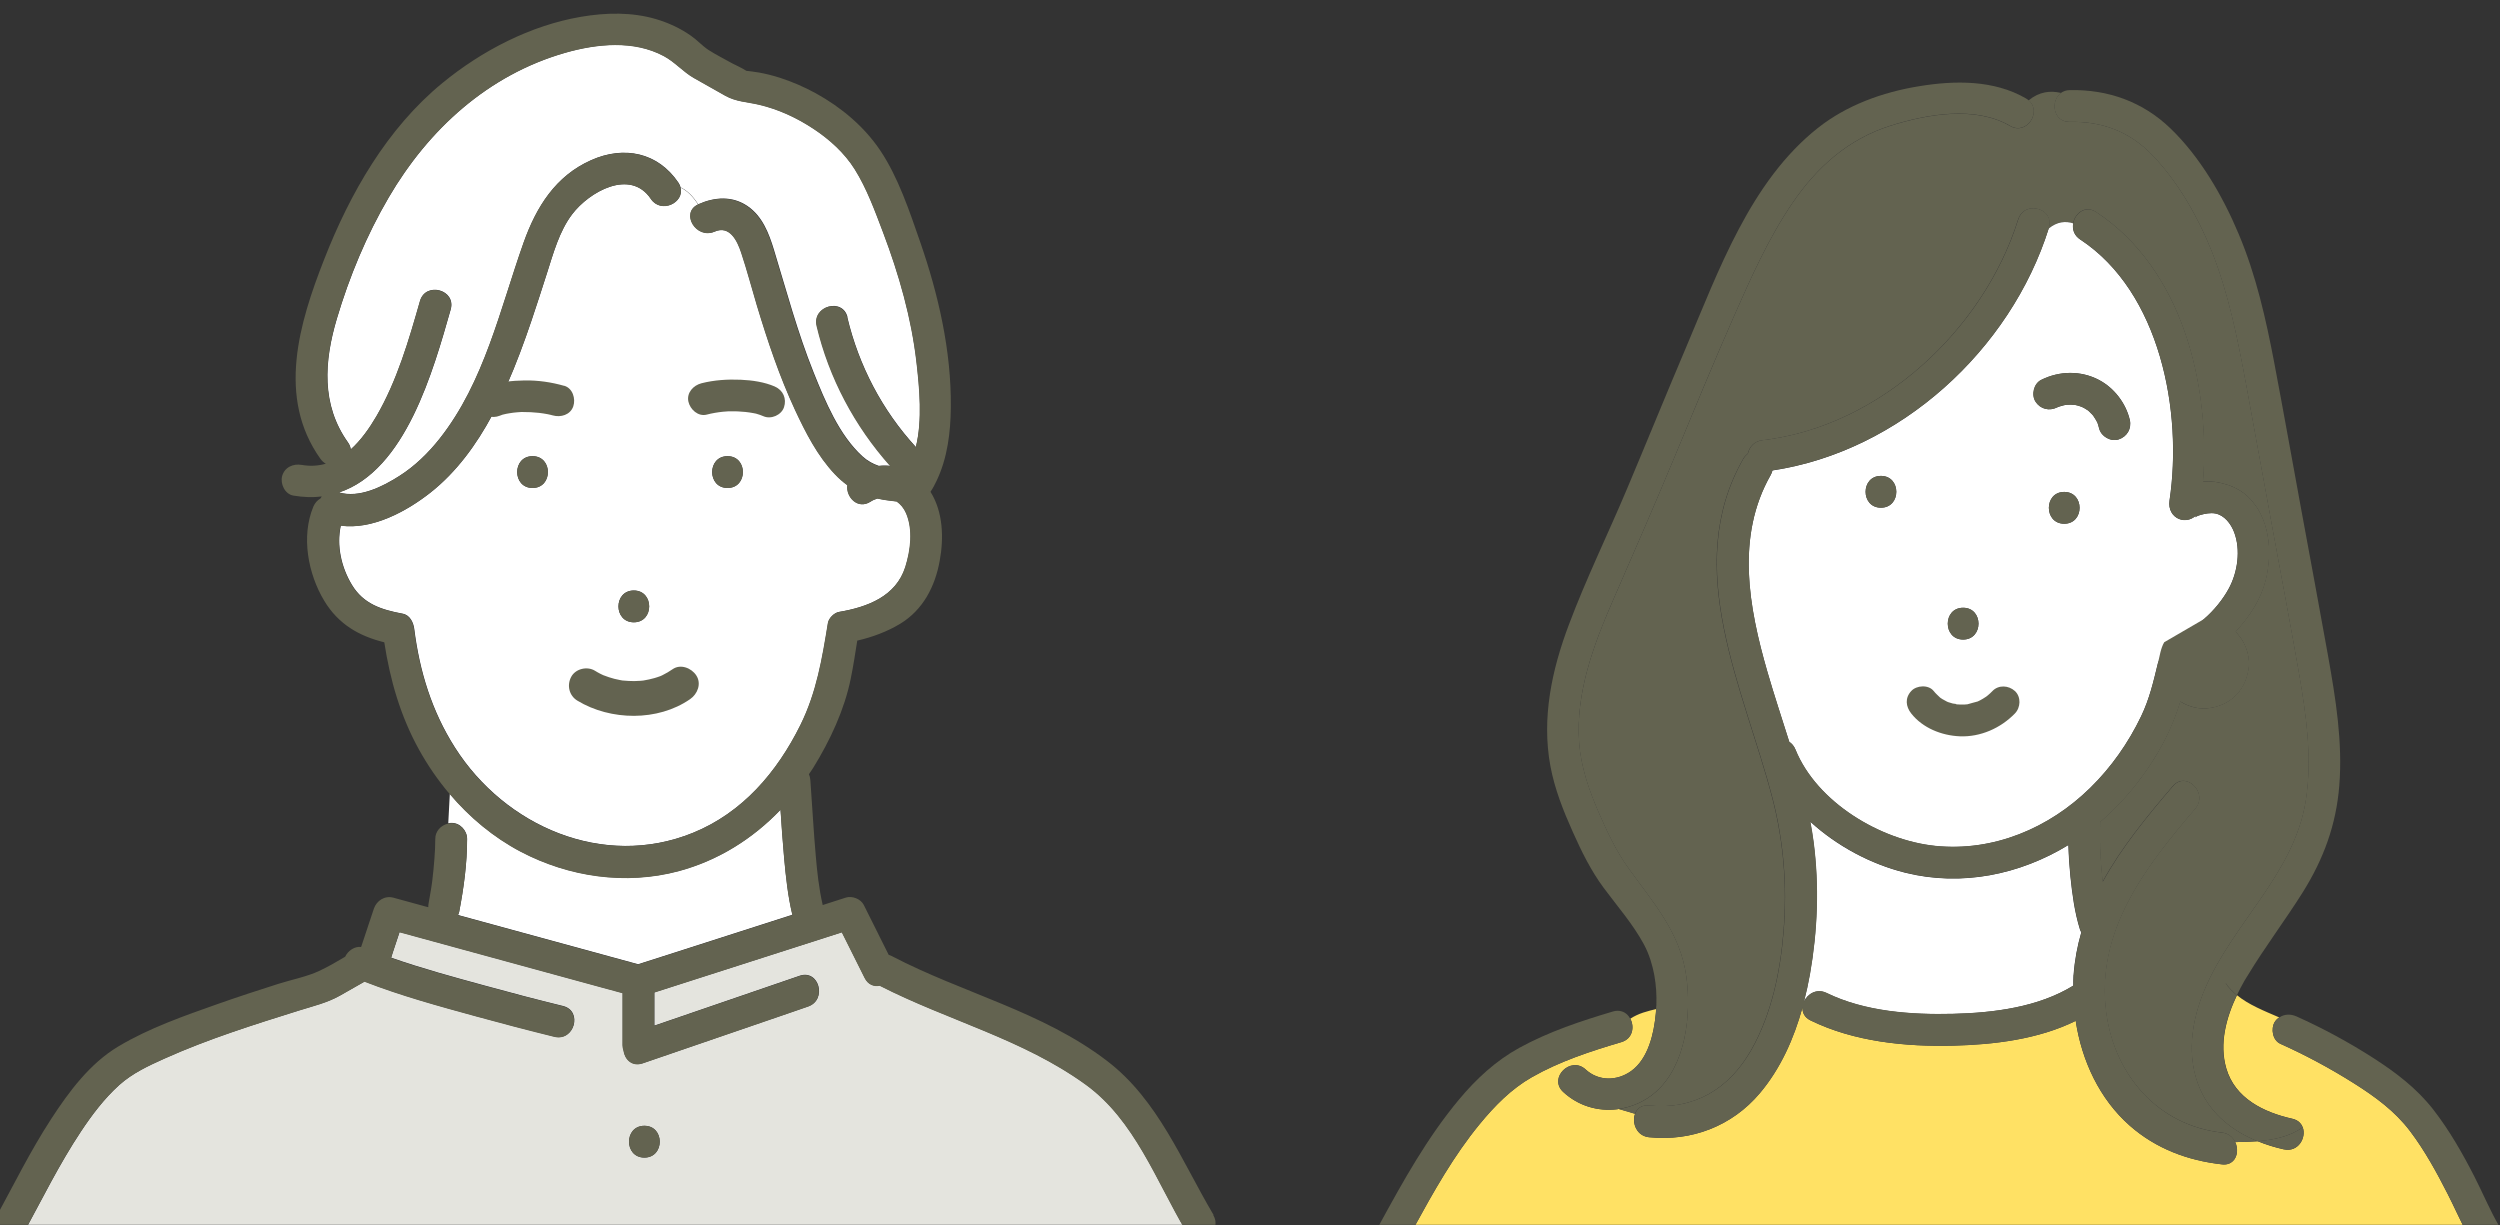 <?xml version="1.0" encoding="utf-8"?>
<svg xmlns="http://www.w3.org/2000/svg" width="200" height="98" viewBox="0 0 200 98" fill="none">
<rect x="0" y="0" width="200" height="98" fill="#333333" stroke="none"/>
<g clip-path="url(#clip0_1_17079)">
<g clip-path="url(#clip1_1_17079)">
<path d="M195.861 95.604C194.963 93.836 194.002 92.067 192.805 90.486C191.601 88.892 190.019 87.74 188.341 86.678C186.454 85.486 184.471 84.418 182.432 83.502C181.804 83.22 181.652 82.305 181.974 81.762C182.013 81.695 182.059 81.638 182.109 81.582C182.177 81.502 182.262 81.452 182.341 81.395C181.143 80.875 179.9 80.389 178.957 79.615C178.087 81.435 177.539 83.508 178.104 85.457C178.799 87.87 181.109 88.988 183.386 89.497C183.838 89.599 184.104 89.87 184.222 90.192C184.522 91.017 183.855 92.203 182.714 91.949C182.708 91.949 182.703 91.949 182.697 91.949C181.991 91.791 181.29 91.576 180.618 91.299C180.03 91.344 179.426 91.361 178.816 91.367C179.059 91.881 179.002 92.525 178.629 92.887C178.426 93.079 178.138 93.192 177.759 93.147C175.019 92.842 172.477 91.892 170.386 90.056C167.957 87.921 166.539 84.853 166.053 81.666C163.075 83.141 159.505 83.57 156.262 83.649C152.431 83.745 148.324 83.333 144.844 81.632C144.352 81.395 144.177 80.988 144.2 80.587C143.51 83.084 142.442 85.491 140.77 87.469C138.561 90.085 135.324 91.322 131.928 90.977C131.092 90.892 130.691 90.169 130.719 89.514C130.725 89.367 130.753 89.226 130.804 89.096C130.341 88.954 129.906 88.836 129.504 88.712C129.459 88.717 129.42 88.734 129.375 88.74C127.855 88.926 126.284 88.491 125.058 87.356C123.855 86.243 125.657 84.452 126.855 85.559C127.883 86.508 129.369 86.491 130.488 85.689C131.872 84.7 132.324 82.638 132.471 81.045C132.482 80.938 132.482 80.83 132.493 80.723C131.804 80.898 131.115 81.045 130.425 81.497C130.77 82.147 130.623 83.096 129.708 83.367C127.245 84.096 124.781 84.898 122.544 86.175C120.894 87.118 119.567 88.474 118.369 89.932C116.295 92.457 114.685 95.327 113.12 98.192H197.115C196.686 97.333 196.29 96.452 195.855 95.599L195.861 95.604Z" fill="#FFE164"/>
<path d="M184.466 64.062C185.002 60.695 184.505 57.209 183.929 53.881C183.256 50.011 182.516 46.152 181.81 42.293C181.093 38.389 180.386 34.491 179.663 30.587C179.002 27.033 178.279 23.446 176.934 20.078C175.844 17.355 174.245 14.547 172.2 12.417C170.392 10.536 168.194 9.694 165.595 9.751C164.245 9.779 164.013 8.061 164.889 7.434C164.025 7.237 163.155 7.321 162.29 8.028C163.364 8.932 162.149 10.858 160.804 10.078C158.008 8.451 154.16 9.141 151.239 10.062C147.861 11.129 145.358 13.361 143.386 16.259C141.465 19.078 140.081 22.209 138.708 25.322C137.047 29.101 135.482 32.915 133.894 36.728C132.312 40.531 130.663 44.299 129.019 48.073C127.465 51.638 126.041 55.474 126.329 59.429C126.471 61.339 127.109 63.192 127.866 64.938C128.555 66.519 129.279 68.079 130.29 69.486C132.29 72.26 134.425 74.627 134.906 78.141C135.318 81.164 134.883 85.248 132.431 87.384C131.567 88.135 130.544 88.57 129.493 88.723C129.894 88.847 130.335 88.966 130.793 89.107C130.951 88.689 131.318 88.384 131.917 88.441C135.527 88.808 138.324 87.113 140.092 84C141.719 81.135 142.42 77.74 142.68 74.48C142.968 70.875 142.691 67.344 141.781 63.842C139.516 55.141 134.482 45.429 139.448 36.717C139.55 36.536 139.674 36.401 139.815 36.305C139.934 35.779 140.318 35.299 140.985 35.22C150.341 34.141 158.686 26.389 161.448 17.553C161.872 16.203 163.77 16.525 163.946 17.655C163.974 17.83 163.962 18.016 163.9 18.225C163.9 18.242 163.889 18.259 163.883 18.276C164.561 17.717 165.239 17.666 165.85 17.864C165.991 17.061 166.816 16.384 167.686 16.96C174.505 21.446 176.827 30.621 176.234 38.514C177.561 38.44 178.985 38.915 179.838 39.74C181.556 41.401 181.799 44.062 181.279 46.276C180.901 47.915 179.968 49.316 178.838 50.536C179.556 51.254 179.974 52.293 179.901 53.293C179.81 54.175 179.499 54.983 178.867 55.621C178.251 56.243 177.46 56.57 176.601 56.661C175.85 56.74 175.076 56.525 174.42 56.118C174.087 57.18 173.686 58.214 173.149 59.248C171.867 61.7 170.109 63.949 168.008 65.751C167.963 67.164 168.008 68.576 168.149 69.983C168.166 70.164 168.189 70.344 168.211 70.525C169.714 67.785 171.759 65.299 173.821 62.887C174.889 61.644 176.68 63.446 175.618 64.683C171.601 69.373 167.612 74.525 168.499 81.062C169.172 86.022 172.652 90.034 177.748 90.604C178.279 90.661 178.624 90.983 178.804 91.367C179.415 91.367 180.019 91.344 180.607 91.299C178.646 90.497 176.934 89.181 176.036 87.181C174.867 84.57 175.319 81.638 176.409 79.085C178.652 73.825 183.533 69.915 184.466 64.062Z" fill="#636350"/>
<path d="M176.307 49.531C177.121 48.841 177.844 47.932 178.296 47.096C179.008 45.791 179.268 43.994 178.731 42.581C178.477 41.915 177.963 41.225 177.228 41.079C176.838 41.005 176.398 41.09 176.025 41.197C175.527 41.339 175.431 41.61 175.883 41.017C174.991 42.186 173.341 41.491 173.561 40.039C174.624 32.932 172.821 23.372 166.414 19.158C165.985 18.875 165.821 18.468 165.832 18.067C165.832 17.999 165.849 17.937 165.861 17.869C165.251 17.672 164.573 17.723 163.895 18.282C160.827 28.016 151.974 36.107 141.793 37.638C141.764 37.757 141.725 37.881 141.651 38.005C138.849 42.92 139.894 48.576 141.386 53.74C141.928 55.615 142.55 57.48 143.137 59.35C143.346 59.486 143.522 59.689 143.635 59.971C145.346 64.192 150.426 67.226 154.827 67.678C159.476 68.152 163.928 66.26 167.217 63.034C168.9 61.384 170.262 59.44 171.284 57.316C171.957 55.92 172.273 54.536 172.635 53.045C172.765 52.519 173.635 52.175 173.917 51.7L176.301 49.536L176.307 49.531ZM157.053 48.621C158.691 48.621 158.691 51.163 157.053 51.163C155.414 51.163 155.414 48.621 157.053 48.621ZM150.476 40.615C148.838 40.615 148.838 38.073 150.476 38.073C152.115 38.073 152.115 40.615 150.476 40.615ZM165.138 41.898C163.499 41.898 163.499 39.355 165.138 39.355C166.776 39.355 166.776 41.898 165.138 41.898ZM167.929 30.401C169.143 31.039 170.07 32.259 170.386 33.587C170.55 34.282 170.171 34.932 169.499 35.152C168.861 35.361 168.092 34.909 167.934 34.265C167.906 34.141 167.872 34.016 167.827 33.892C167.827 33.875 167.81 33.841 167.799 33.813V33.807C167.703 33.61 167.578 33.429 167.46 33.248C167.42 33.203 167.38 33.163 167.341 33.118C167.262 33.033 167.177 32.954 167.092 32.875C167.087 32.87 167.07 32.858 167.053 32.841C167.036 32.83 167.025 32.819 167.013 32.813C166.917 32.745 166.821 32.689 166.719 32.632C166.663 32.604 166.606 32.576 166.55 32.547C166.431 32.508 166.318 32.468 166.2 32.434C166.143 32.418 166.087 32.406 166.03 32.395C166.008 32.395 166.008 32.395 165.991 32.389C165.974 32.389 165.962 32.389 165.951 32.389C165.861 32.384 165.77 32.372 165.674 32.372C165.544 32.372 165.414 32.378 165.29 32.384C165.228 32.395 165.166 32.406 165.104 32.423C164.974 32.452 164.849 32.491 164.725 32.531C164.714 32.531 164.697 32.542 164.674 32.547C164.64 32.564 164.601 32.581 164.59 32.587C163.951 32.903 163.245 32.74 162.849 32.129C162.493 31.581 162.708 30.689 163.307 30.389C164.77 29.66 166.477 29.632 167.934 30.401H167.929Z" fill="white"/>
<path d="M157.437 58.531C157.437 58.531 157.415 58.514 157.403 58.508C157.432 58.542 157.465 58.57 157.499 58.599C157.499 58.587 157.488 58.565 157.437 58.531Z" fill="#FFE164"/>
<path d="M157.374 58.48C157.374 58.48 157.385 58.491 157.391 58.497C157.391 58.497 157.397 58.497 157.402 58.503C157.391 58.491 157.38 58.486 157.374 58.474V58.48Z" fill="#FFE164"/>
<path d="M165.941 32.389C165.941 32.389 165.952 32.389 165.964 32.389C165.918 32.383 165.913 32.383 165.941 32.389Z" fill="#FFE164"/>
<path d="M165.963 32.389C165.963 32.389 165.974 32.389 165.985 32.389C166.008 32.389 166.031 32.389 166.059 32.389C166.025 32.389 165.997 32.389 165.963 32.384V32.389Z" fill="#FFE164"/>
<path d="M165.884 78.011C165.969 76.819 166.184 75.683 166.5 74.593C166.455 74.514 166.415 74.423 166.387 74.333C165.963 72.971 165.777 71.531 165.63 70.118C165.545 69.282 165.489 68.44 165.466 67.604C161.59 69.971 156.929 70.943 152.421 69.819C149.681 69.135 146.974 67.706 144.816 65.734C144.918 66.282 145.008 66.83 145.082 67.384C145.534 70.886 145.404 74.468 144.788 77.943C144.658 78.677 144.5 79.406 144.308 80.141C144.59 79.519 145.325 79.056 146.116 79.44C149.178 80.937 152.901 81.197 156.251 81.112C159.477 81.033 163.054 80.587 165.861 78.853C165.861 78.576 165.861 78.293 165.878 78.022L165.884 78.011Z" fill="white"/>
<path d="M173.138 51.378C172.855 51.858 172.771 52.508 172.641 53.033C172.279 54.525 171.963 55.909 171.29 57.305C170.268 59.429 168.906 61.373 167.223 63.022C163.934 66.248 159.477 68.141 154.833 67.666C150.437 67.214 145.352 64.18 143.64 59.96C143.527 59.683 143.352 59.48 143.143 59.339C142.556 57.469 141.934 55.604 141.392 53.728C139.9 48.565 138.861 42.909 141.657 37.994C141.725 37.87 141.77 37.751 141.799 37.627C151.996 36.096 160.861 27.983 163.917 18.22C163.985 18.011 163.991 17.819 163.963 17.649C163.782 16.519 161.884 16.192 161.465 17.547C158.703 26.384 150.358 34.135 141.002 35.214C140.335 35.293 139.945 35.773 139.832 36.299C139.697 36.395 139.573 36.536 139.465 36.711C134.505 45.423 139.533 55.13 141.799 63.836C142.708 67.333 142.985 70.87 142.697 74.474C142.437 77.729 141.736 81.124 140.109 83.994C138.341 87.102 135.544 88.802 131.934 88.435C131.335 88.373 130.962 88.678 130.81 89.102C130.759 89.231 130.731 89.373 130.725 89.52C130.697 90.175 131.098 90.898 131.934 90.983C135.33 91.328 138.561 90.085 140.776 87.474C142.448 85.497 143.516 83.09 144.205 80.593C144.177 81 144.358 81.401 144.849 81.638C148.33 83.339 152.437 83.751 156.268 83.655C159.511 83.576 163.081 83.147 166.059 81.672C166.545 84.859 167.963 87.926 170.392 90.062C172.482 91.898 175.019 92.847 177.765 93.152C178.149 93.198 178.437 93.085 178.635 92.893C179.008 92.537 179.064 91.892 178.822 91.373C178.641 90.983 178.296 90.666 177.765 90.61C172.669 90.045 169.189 86.028 168.516 81.068C167.629 74.531 171.618 69.378 175.635 64.689C176.692 63.452 174.906 61.644 173.838 62.892C171.776 65.299 169.731 67.791 168.228 70.531C168.206 70.35 168.183 70.164 168.166 69.988C168.03 68.582 167.98 67.169 168.025 65.757C170.127 63.955 171.884 61.706 173.166 59.254C173.708 58.22 174.104 57.186 174.437 56.124C175.087 56.531 175.867 56.745 176.618 56.666C177.477 56.576 178.268 56.248 178.884 55.627C179.516 54.988 179.827 54.186 179.918 53.299C179.991 52.299 179.573 51.26 178.855 50.542C179.985 49.322 180.912 47.92 181.296 46.282C181.81 44.067 181.573 41.406 179.855 39.745C179.002 38.92 177.579 38.44 176.251 38.519C176.844 30.632 174.522 21.457 167.703 16.965C166.759 16.344 165.867 17.192 165.838 18.067C165.827 18.468 165.991 18.875 166.42 19.158C172.827 23.372 174.629 32.937 173.567 40.039C173.353 41.491 174.997 42.192 175.889 41.017C175.437 41.61 175.533 41.339 176.031 41.197C176.403 41.09 176.844 41.005 177.234 41.079C177.974 41.22 178.483 41.915 178.737 42.581C179.279 43.994 179.019 45.791 178.302 47.096C177.85 47.926 177.127 48.836 176.313 49.531M165.895 78.011C165.878 78.288 165.884 78.565 165.878 78.842C163.07 80.576 159.499 81.022 156.268 81.102C152.917 81.186 149.194 80.926 146.132 79.429C145.341 79.045 144.601 79.508 144.324 80.13C144.51 79.401 144.674 78.666 144.804 77.932C145.414 74.457 145.55 70.876 145.098 67.373C145.025 66.819 144.934 66.271 144.833 65.723C146.991 67.695 149.691 69.13 152.437 69.808C156.946 70.932 161.601 69.96 165.482 67.593C165.505 68.435 165.562 69.271 165.646 70.107C165.793 71.519 165.98 72.96 166.403 74.322C166.432 74.412 166.471 74.503 166.516 74.582C166.2 75.678 165.985 76.813 165.901 78L165.895 78.011Z" fill="#636350"/>
<path d="M162.284 8.022C162.222 7.971 162.16 7.92 162.081 7.875C159.499 6.378 156.352 6.429 153.493 6.903C150.6 7.378 147.747 8.406 145.431 10.237C140.03 14.502 137.482 21.677 134.883 27.796C133.29 31.547 131.759 35.316 130.177 39.073C128.64 42.723 126.888 46.299 125.499 50.005C124.143 53.604 123.323 57.44 124.03 61.276C124.369 63.113 125.064 64.859 125.826 66.559C126.532 68.135 127.267 69.638 128.295 71.028C129.397 72.519 130.646 73.932 131.527 75.576C131.928 76.333 132.188 77.164 132.346 78.017C132.487 78.802 132.538 79.61 132.51 80.401C132.51 80.508 132.499 80.616 132.487 80.723C133.273 80.525 134.058 80.282 134.843 79.497C134.058 80.282 133.273 80.52 132.487 80.723C132.482 80.83 132.476 80.938 132.465 81.045C132.323 82.638 131.872 84.7 130.482 85.689C129.357 86.486 127.877 86.508 126.849 85.559C125.645 84.452 123.843 86.243 125.052 87.356C126.278 88.486 127.849 88.921 129.369 88.74C129.414 88.74 129.453 88.723 129.499 88.712C130.549 88.559 131.572 88.13 132.436 87.373C134.888 85.243 135.324 81.152 134.911 78.13C134.431 74.616 132.29 72.248 130.295 69.474C129.284 68.067 128.561 66.514 127.871 64.926C127.114 63.181 126.476 61.327 126.335 59.418C126.041 55.463 127.47 51.627 129.024 48.062C130.668 44.288 132.318 40.519 133.9 36.717C135.482 32.903 137.047 29.084 138.713 25.31C140.086 22.197 141.47 19.067 143.391 16.248C145.363 13.35 147.866 11.118 151.245 10.05C154.16 9.129 158.013 8.44 160.81 10.067C162.149 10.847 163.369 8.92 162.296 8.016L162.284 8.022Z" fill="#636350"/>
<path d="M182.692 91.944C182.692 91.944 182.703 91.944 182.709 91.944C183.85 92.198 184.523 91.011 184.218 90.186C183.189 90.91 181.941 91.186 180.607 91.288C181.28 91.565 181.98 91.78 182.687 91.938L182.692 91.944Z" fill="#636350"/>
<path d="M178.065 78.655C178.313 79.022 178.618 79.339 178.952 79.616C179.149 79.209 179.353 78.808 179.573 78.429C179.652 78.293 179.743 78.158 179.827 78.022C181.195 75.757 182.81 73.632 184.217 71.389C185.884 68.728 186.895 65.988 187.144 62.842C187.421 59.384 186.856 55.898 186.251 52.502C185.551 48.593 184.822 44.694 184.104 40.791C183.381 36.858 182.681 32.92 181.935 28.994C181.268 25.497 180.483 22.011 179.093 18.717C177.822 15.689 176.008 12.547 173.618 10.254C171.409 8.135 168.63 7.146 165.584 7.208C165.296 7.214 165.065 7.299 164.878 7.434C164.002 8.061 164.234 9.779 165.584 9.751C168.183 9.694 170.381 10.536 172.189 12.417C174.234 14.547 175.839 17.355 176.923 20.078C178.268 23.451 178.991 27.033 179.652 30.587C180.375 34.485 181.082 38.389 181.799 42.293C182.505 46.158 183.245 50.017 183.918 53.881C184.494 57.209 184.991 60.694 184.455 64.062C183.522 69.909 178.647 73.819 176.398 79.085C175.308 81.638 174.856 84.57 176.025 87.181C176.923 89.181 178.635 90.497 180.596 91.299C181.929 91.192 183.178 90.915 184.206 90.198C184.087 89.87 183.822 89.604 183.37 89.503C181.093 88.994 178.777 87.876 178.087 85.463C177.528 83.508 178.07 81.435 178.94 79.621C178.601 79.344 178.296 79.034 178.053 78.661L178.065 78.655Z" fill="#636350"/>
<path d="M165.138 39.355C163.5 39.355 163.5 41.898 165.138 41.898C166.776 41.898 166.776 39.355 165.138 39.355Z" fill="#636350"/>
<path d="M157.047 48.621C155.409 48.621 155.409 51.163 157.047 51.163C158.686 51.163 158.686 48.621 157.047 48.621Z" fill="#636350"/>
<path d="M157.392 58.497C157.459 58.581 157.493 58.61 157.499 58.598C157.465 58.57 157.431 58.536 157.403 58.508C157.403 58.508 157.397 58.508 157.392 58.502V58.497Z" fill="#636350"/>
<path d="M150.476 40.616C152.114 40.616 152.114 38.073 150.476 38.073C148.837 38.073 148.837 40.616 150.476 40.616Z" fill="#636350"/>
<path d="M199.974 98.158C199.211 96.87 198.64 95.469 197.957 94.136C197.002 92.266 195.957 90.435 194.669 88.774C193.341 87.068 191.652 85.785 189.844 84.627C187.889 83.373 185.832 82.26 183.714 81.311C183.245 81.102 182.731 81.124 182.341 81.401C183.663 81.978 184.934 82.605 185.697 83.746C184.94 82.605 183.668 81.978 182.341 81.401C182.262 81.458 182.177 81.509 182.109 81.588C182.064 81.644 182.019 81.701 181.973 81.769C181.651 82.311 181.804 83.226 182.431 83.509C184.471 84.424 186.454 85.492 188.341 86.684C190.019 87.74 191.595 88.898 192.804 90.492C194.002 92.074 194.962 93.848 195.861 95.61C196.296 96.463 196.691 97.345 197.121 98.204H199.996C199.996 98.204 199.985 98.175 199.974 98.158Z" fill="#636350"/>
<path d="M130.42 81.502C130.358 81.389 130.29 81.282 130.2 81.192C129.923 80.915 129.522 80.774 129.03 80.921C126.465 81.683 123.895 82.536 121.539 83.83C119.669 84.858 118.098 86.31 116.737 87.943C114.183 91 112.256 94.48 110.358 97.96C110.313 98.039 110.296 98.118 110.268 98.198H113.121C114.686 95.333 116.296 92.463 118.369 89.938C119.567 88.48 120.895 87.118 122.545 86.18C124.787 84.904 127.245 84.101 129.708 83.373C130.624 83.101 130.771 82.152 130.426 81.502H130.42Z" fill="#636350"/>
<path d="M166.708 32.633C166.81 32.689 166.906 32.751 167.002 32.813C167.007 32.813 167.024 32.83 167.041 32.842C167.058 32.853 167.075 32.87 167.081 32.876C167.166 32.949 167.25 33.034 167.329 33.118C167.369 33.158 167.409 33.203 167.448 33.248C167.567 33.435 167.691 33.61 167.787 33.808V33.813C167.798 33.847 167.81 33.876 167.815 33.892C167.855 34.017 167.889 34.135 167.923 34.265C168.075 34.915 168.849 35.361 169.488 35.152C170.16 34.932 170.539 34.282 170.375 33.587C170.058 32.26 169.132 31.039 167.917 30.401C166.459 29.638 164.753 29.661 163.29 30.39C162.691 30.683 162.482 31.576 162.832 32.13C163.228 32.74 163.934 32.904 164.572 32.587C164.584 32.582 164.623 32.565 164.657 32.548C164.68 32.542 164.697 32.531 164.708 32.531C164.832 32.486 164.957 32.452 165.087 32.423C165.149 32.407 165.211 32.401 165.273 32.384C165.403 32.378 165.527 32.367 165.657 32.373C165.748 32.373 165.838 32.384 165.934 32.39C165.906 32.39 165.906 32.384 165.957 32.39C165.99 32.39 166.019 32.395 166.053 32.395C166.024 32.395 166.002 32.395 165.979 32.395C165.99 32.395 165.996 32.395 166.019 32.401C166.075 32.412 166.132 32.423 166.188 32.441C166.307 32.469 166.426 32.508 166.539 32.553C166.589 32.587 166.651 32.61 166.708 32.638V32.633Z" fill="#636350"/>
<path d="M156.769 58.904C158.424 58.977 160.046 58.259 161.192 57.079C161.656 56.604 161.701 55.751 161.192 55.282C160.69 54.824 159.887 54.773 159.396 55.282C159.283 55.401 159.164 55.514 159.034 55.621C159 55.655 158.961 55.683 158.921 55.711C158.916 55.717 158.921 55.711 158.916 55.717C158.882 55.74 158.848 55.762 158.837 55.768C158.695 55.864 158.554 55.949 158.401 56.028C158.339 56.062 158.277 56.09 158.215 56.118C157.944 56.203 157.661 56.254 157.39 56.344C157.322 56.35 157.249 56.355 157.181 56.361C157.046 56.367 156.904 56.367 156.769 56.361C156.712 56.361 156.656 56.355 156.605 56.35C156.611 56.35 156.616 56.35 156.622 56.361C156.622 56.361 156.605 56.361 156.599 56.35C156.588 56.35 156.577 56.35 156.565 56.35C156.475 56.344 156.458 56.327 156.475 56.316C156.385 56.299 156.283 56.293 156.226 56.282C156.096 56.248 155.972 56.214 155.848 56.169C155.82 56.158 155.633 56.073 155.763 56.135C155.746 56.13 155.729 56.118 155.724 56.112C155.611 56.056 155.498 55.994 155.385 55.926C155.328 55.892 155.272 55.853 155.215 55.813C155.034 55.638 154.853 55.48 154.695 55.282C154.283 54.757 153.322 54.819 152.899 55.282C152.384 55.841 152.458 56.519 152.899 57.079C153.814 58.242 155.328 58.841 156.774 58.904H156.769ZM154.995 58.751C154.995 58.751 155.029 58.717 155.068 58.694C155.051 58.711 155.034 58.717 154.995 58.751Z" fill="#636350"/>
</g>
<g clip-path="url(#clip2_1_17079)">
<path d="M50.874 57.007C50.874 57.007 50.885 57.007 50.891 57.018C50.885 57.018 50.874 57.018 50.868 57.007H50.874Z" fill="#E4E4DE"/>
<path d="M50.929 57.018C50.929 57.018 50.907 57.018 50.895 57.018C50.924 57.035 50.969 57.047 51.02 57.052C51.042 57.047 51.02 57.024 50.929 57.018Z" fill="#E4E4DE"/>
<path d="M48.5 57.702C48.539 57.668 48.551 57.662 48.573 57.645C48.534 57.668 48.5 57.696 48.5 57.702Z" fill="#E4E4DE"/>
<path d="M39.381 33.215C38.127 35.549 36.528 37.758 34.438 39.408C32.528 40.91 29.794 42.391 27.268 42.046C26.918 43.645 27.308 45.38 28.149 46.775C29.076 48.318 30.522 48.775 32.212 49.092C32.799 49.199 33.076 49.792 33.144 50.318C33.573 53.708 34.551 56.9 36.398 59.798C40.41 66.109 48.269 69.538 55.444 66.623C59.416 65.007 62.173 61.764 64.043 58.001C65.342 55.386 65.789 52.679 66.246 49.837C66.308 49.447 66.743 49.012 67.133 48.95C69.41 48.566 71.693 47.702 72.439 45.346C72.857 44.012 73.071 42.38 72.501 41.052C72.326 40.645 72.06 40.329 71.749 40.114C71.597 40.091 71.439 40.074 71.286 40.057C70.907 40.018 70.546 39.961 70.201 39.877C70.015 39.933 69.834 40.007 69.653 40.125C68.63 40.792 67.67 39.752 67.8 38.809C67.45 38.554 67.116 38.266 66.8 37.927C65.41 36.458 64.472 34.617 63.625 32.803C62.37 30.108 61.427 27.289 60.568 24.441C60.145 23.029 59.772 21.594 59.303 20.192C58.986 19.249 58.387 17.995 57.173 18.526C55.704 19.164 54.427 17.034 55.845 16.356C55.438 15.723 54.998 15.271 54.438 15C54.777 16.198 52.896 17.13 52.071 15.91C50.421 13.463 47.133 15.345 45.771 17.142C44.737 18.503 44.268 20.266 43.754 21.865C43.347 23.13 42.946 24.396 42.517 25.656C41.929 27.39 41.291 29.119 40.551 30.797L39.387 33.215H39.381ZM42.602 39.035C40.963 39.035 40.963 36.492 42.602 36.492C44.24 36.492 44.24 39.035 42.602 39.035ZM50.704 47.238C52.342 47.238 52.342 49.781 50.704 49.781C49.065 49.781 49.065 47.238 50.704 47.238ZM58.201 39.035C56.562 39.035 56.562 36.492 58.201 36.492C59.839 36.492 59.839 39.035 58.201 39.035Z" fill="white"/>
<path d="M67.789 25.384C68.71 29.255 70.585 32.831 73.275 35.763C73.817 33.594 73.557 31 73.337 29.04C72.936 25.464 71.93 21.938 70.659 18.588C70.015 16.893 69.359 15.079 68.393 13.537C67.574 12.226 66.371 11.141 65.088 10.294C63.749 9.412 62.291 8.734 60.732 8.367C59.76 8.136 58.902 8.136 58.026 7.644C57.195 7.175 56.365 6.706 55.534 6.237C54.659 5.74 54.02 4.96 53.111 4.474C50.704 3.186 47.755 3.491 45.223 4.214C39.065 5.977 34.291 10.333 31.104 15.785C29.33 18.814 27.952 22.125 26.952 25.492C25.941 28.899 25.686 32.373 27.845 35.396C27.98 35.588 28.048 35.775 28.065 35.95C28.867 35.232 29.568 34.243 30.121 33.294C31.777 30.447 32.709 27.226 33.607 24.074C34.059 22.503 36.511 23.175 36.059 24.752C34.669 29.622 32.46 37.633 27.121 39.391C28.743 39.865 30.579 38.944 31.935 38.085C33.184 37.294 34.268 36.238 35.184 35.08C38.766 30.543 40.009 24.718 41.901 19.39C42.913 16.548 44.449 14.073 47.297 12.808C49.924 11.638 52.636 12.181 54.28 14.616C54.365 14.74 54.416 14.87 54.45 14.989C55.009 15.26 55.45 15.712 55.856 16.345C55.873 16.339 55.885 16.328 55.901 16.322C57.207 15.752 58.602 15.655 59.822 16.497C60.992 17.305 61.512 18.655 61.913 19.966C62.919 23.26 63.806 26.594 65.094 29.797C66.015 32.091 67.128 34.797 68.998 36.504C69.405 36.876 69.845 37.108 70.303 37.266C70.619 37.232 70.93 37.232 71.241 37.266C68.399 34.074 66.348 30.221 65.354 26.057C64.975 24.464 67.427 23.791 67.806 25.379L67.789 25.384Z" fill="white"/>
<path d="M36.099 65.832C36.788 65.803 37.37 66.436 37.37 67.103C37.37 69.052 37.104 71.029 36.737 72.933C36.72 73.029 36.686 73.12 36.641 73.199C41.443 74.51 46.246 75.826 51.048 77.137C51.664 76.939 52.274 76.742 52.89 76.549C56.393 75.425 59.89 74.301 63.393 73.176C63.037 71.685 62.873 70.137 62.732 68.611C62.619 67.335 62.529 66.052 62.444 64.769C60.223 67.086 57.466 68.826 54.291 69.679C50.059 70.809 45.517 70.148 41.658 68.12C39.489 66.978 37.573 65.38 35.986 63.51L35.861 65.86C35.94 65.843 36.02 65.832 36.099 65.826V65.832Z" fill="white"/>
<path d="M86.874 86.759C81.851 83.12 75.84 81.629 70.393 78.843C69.935 78.934 69.455 78.77 69.184 78.222C68.574 77.007 67.969 75.793 67.359 74.572C66.969 74.696 66.585 74.821 66.195 74.945C61.579 76.425 56.963 77.906 52.353 79.386V82.047C52.353 82.047 52.376 82.041 52.387 82.036C56.252 80.708 60.116 79.38 63.975 78.058C65.528 77.527 66.19 79.979 64.653 80.51C64.105 80.697 63.557 80.883 63.014 81.075C59.15 82.403 55.285 83.731 51.426 85.053C50.568 85.346 49.986 84.731 49.89 84.03C49.845 83.9 49.816 83.759 49.816 83.601V79.437C49.297 79.295 48.777 79.154 48.257 79.013C42.828 77.527 37.398 76.047 31.968 74.561C31.788 75.103 31.607 75.646 31.426 76.194C31.381 76.323 31.341 76.47 31.296 76.612C33.76 77.476 36.296 78.165 38.805 78.849C40.878 79.42 42.957 79.968 45.042 80.476C46.636 80.866 45.958 83.318 44.364 82.928C42.279 82.414 40.2 81.866 38.127 81.301C35.121 80.476 32.081 79.646 29.172 78.516C28.522 78.889 27.867 79.256 27.217 79.629C26.189 80.211 25.053 80.476 23.934 80.826C20.307 81.962 16.635 83.115 13.166 84.674C11.895 85.245 10.59 85.849 9.544 86.793C8.347 87.877 7.364 89.177 6.476 90.516C4.748 93.121 3.369 95.929 1.878 98.669C1.878 98.674 1.872 98.68 1.866 98.686H95.043C94.987 98.624 94.93 98.55 94.885 98.465C92.512 94.465 90.778 89.589 86.874 86.759ZM51.551 92.606C49.912 92.606 49.912 90.064 51.551 90.064C53.189 90.064 53.189 92.606 51.551 92.606Z" fill="#E4E4DE"/>
<path d="M58.206 36.498C56.568 36.498 56.568 39.04 58.206 39.04C59.845 39.04 59.845 36.498 58.206 36.498Z" fill="#636350"/>
<path d="M50.709 49.786C52.348 49.786 52.348 47.244 50.709 47.244C49.071 47.244 49.071 49.786 50.709 49.786Z" fill="#636350"/>
<path d="M50.89 57.013C50.946 57.046 50.997 57.058 51.014 57.046C50.963 57.041 50.923 57.029 50.89 57.013Z" fill="#636350"/>
<path d="M42.608 36.498C40.969 36.498 40.969 39.04 42.608 39.04C44.246 39.04 44.246 36.498 42.608 36.498Z" fill="#636350"/>
<path d="M97.078 97.183C94.535 92.895 92.654 87.996 88.563 84.872C83.394 80.917 77.015 79.454 71.343 76.487C71.258 76.442 71.179 76.414 71.094 76.386C70.427 75.052 69.76 73.725 69.1 72.391C68.857 71.911 68.173 71.646 67.664 71.809C67.049 72.007 66.433 72.205 65.817 72.403C65.517 71.098 65.371 69.759 65.258 68.431C65.082 66.425 64.975 64.408 64.828 62.402C64.817 62.239 64.777 62.08 64.715 61.934C64.84 61.747 64.969 61.572 65.082 61.386C66.404 59.233 67.546 56.803 68.054 54.318C68.263 53.3 68.421 52.272 68.58 51.25C69.778 50.973 70.975 50.532 72.009 49.905C73.845 48.792 74.806 46.922 75.179 44.854C75.512 43.023 75.45 40.956 74.439 39.345C74.631 39.063 74.794 38.746 74.93 38.458C75.8 36.639 76.049 34.566 76.066 32.571C76.111 28.074 75.071 23.548 73.602 19.322C72.761 16.898 71.857 14.181 70.422 12.04C69.133 10.119 67.291 8.582 65.275 7.469C64.359 6.966 63.393 6.548 62.404 6.226C61.84 6.045 61.263 5.898 60.681 5.796C60.478 5.763 60.269 5.734 60.06 5.706C59.941 5.689 59.828 5.678 59.709 5.667C59.433 5.474 58.687 5.13 58.585 5.073C57.958 4.717 57.297 4.395 56.693 4.005C56.212 3.7 55.828 3.248 55.28 2.864C54.444 2.271 53.489 1.83 52.506 1.536C50.545 0.955 48.472 1.005 46.478 1.344C42.438 2.034 38.545 4.056 35.398 6.638C30.969 10.265 28.008 15.458 25.946 20.718C23.935 25.837 22.132 31.791 25.635 36.707C25.76 36.882 25.907 37.006 26.065 37.097C25.454 37.272 24.822 37.311 24.138 37.193C23.46 37.074 22.771 37.374 22.573 38.08C22.404 38.69 22.782 39.526 23.46 39.645C24.274 39.786 25.031 39.803 25.743 39.718C25.703 39.769 25.664 39.826 25.63 39.882C25.398 40.018 25.2 40.227 25.07 40.526C24.076 42.91 24.641 45.916 25.946 48.074C27.082 49.95 28.737 50.888 30.743 51.385C31.212 54.408 32.025 57.267 33.534 59.996C34.229 61.244 35.048 62.436 35.98 63.532C37.568 65.403 39.483 67.001 41.653 68.143C45.511 70.171 50.048 70.832 54.286 69.702C57.461 68.849 60.218 67.109 62.438 64.792C62.523 66.075 62.608 67.357 62.727 68.634C62.862 70.16 63.026 71.702 63.388 73.199C59.885 74.324 56.387 75.448 52.885 76.572C52.269 76.77 51.658 76.968 51.043 77.16C46.24 75.849 41.438 74.533 36.636 73.222C36.675 73.137 36.709 73.052 36.732 72.956C37.099 71.047 37.37 69.075 37.364 67.126C37.364 66.459 36.782 65.826 36.093 65.855C36.014 65.855 35.935 65.871 35.856 65.888C35.274 66.013 34.816 66.499 34.822 67.126C34.822 67.645 34.794 68.171 34.754 68.691C34.715 69.256 34.658 69.815 34.59 70.38C34.579 70.454 34.573 70.533 34.562 70.612C34.568 70.578 34.573 70.549 34.579 70.527C34.568 70.572 34.562 70.629 34.556 70.651C34.534 70.815 34.511 70.979 34.483 71.143C34.421 71.527 34.353 71.906 34.285 72.284C34.268 72.38 34.263 72.476 34.263 72.578C34.161 72.55 34.065 72.521 33.963 72.499C33.133 72.273 32.302 72.047 31.472 71.815C30.782 71.629 30.127 72.047 29.907 72.702C29.568 73.719 29.229 74.736 28.89 75.759C28.37 75.685 27.828 76.07 27.613 76.538C26.935 76.945 26.245 77.341 25.539 77.674C24.567 78.132 23.313 78.375 22.251 78.714C20.618 79.233 18.991 79.764 17.375 80.335C14.703 81.279 11.918 82.25 9.471 83.714C7.189 85.075 5.522 87.324 4.098 89.51C2.448 92.047 1.109 94.754 -0.331 97.409C-0.597 97.895 -0.518 98.358 -0.275 98.709H1.85C1.85 98.709 1.855 98.697 1.861 98.692C3.352 95.951 4.731 93.143 6.46 90.539C7.352 89.194 8.33 87.895 9.528 86.816C10.573 85.872 11.878 85.267 13.149 84.697C16.624 83.137 20.291 81.985 23.918 80.849C25.042 80.499 26.178 80.233 27.2 79.651C27.85 79.279 28.505 78.911 29.155 78.538C32.065 79.674 35.105 80.499 38.11 81.324C40.184 81.894 42.263 82.442 44.348 82.951C45.935 83.341 46.613 80.889 45.026 80.499C42.941 79.985 40.862 79.437 38.788 78.872C36.28 78.183 33.743 77.499 31.279 76.635C31.325 76.488 31.364 76.346 31.41 76.216C31.59 75.674 31.771 75.132 31.952 74.584C37.381 76.07 42.811 77.55 48.24 79.036C48.76 79.177 49.28 79.318 49.8 79.459V83.623C49.8 83.787 49.828 83.923 49.873 84.053C49.969 84.753 50.551 85.369 51.41 85.075C55.274 83.748 59.139 82.42 62.998 81.098C63.546 80.911 64.094 80.719 64.636 80.533C66.173 80.007 65.512 77.55 63.958 78.081C60.094 79.409 56.229 80.736 52.37 82.058C52.359 82.058 52.348 82.064 52.336 82.07V79.409C56.952 77.928 61.568 76.448 66.178 74.968C66.568 74.843 66.953 74.719 67.342 74.595C67.953 75.81 68.557 77.024 69.167 78.245C69.444 78.793 69.924 78.957 70.376 78.866C75.823 81.651 81.834 83.137 86.857 86.782C90.761 89.612 92.496 94.494 94.868 98.488C94.919 98.573 94.97 98.641 95.027 98.709H96.846C97.23 98.353 97.405 97.793 97.061 97.206L97.078 97.183ZM40.545 30.803C41.285 29.125 41.924 27.396 42.511 25.661C42.935 24.401 43.342 23.136 43.749 21.87C44.263 20.271 44.737 18.509 45.766 17.147C47.133 15.345 50.416 13.463 52.065 15.915C52.89 17.141 54.772 16.209 54.432 15.006C54.399 14.881 54.348 14.757 54.263 14.633C52.619 12.198 49.907 11.655 47.28 12.825C44.432 14.091 42.896 16.565 41.884 19.407C39.992 24.735 38.749 30.56 35.167 35.097C34.251 36.255 33.172 37.311 31.918 38.102C30.568 38.961 28.726 39.882 27.104 39.407C32.438 37.65 34.647 29.639 36.042 24.769C36.494 23.192 34.042 22.52 33.59 24.091C32.692 27.238 31.76 30.458 30.104 33.311C29.551 34.261 28.856 35.249 28.048 35.967C28.025 35.786 27.963 35.599 27.828 35.413C25.675 32.39 25.924 28.916 26.935 25.509C27.935 22.142 29.313 18.831 31.087 15.802C34.274 10.35 39.054 5.994 45.206 4.231C47.737 3.508 50.687 3.203 53.093 4.491C53.998 4.972 54.636 5.757 55.517 6.254C56.348 6.723 57.178 7.192 58.009 7.661C58.885 8.152 59.743 8.158 60.715 8.384C62.275 8.751 63.738 9.429 65.071 10.311C66.354 11.158 67.557 12.243 68.376 13.554C69.342 15.096 69.998 16.91 70.642 18.605C71.913 21.961 72.919 25.486 73.32 29.057C73.54 31.017 73.806 33.611 73.258 35.78C70.569 32.848 68.693 29.272 67.772 25.401C67.393 23.808 64.941 24.486 65.32 26.079C66.308 30.243 68.359 34.097 71.207 37.289C70.896 37.255 70.585 37.255 70.269 37.289C69.811 37.131 69.371 36.899 68.964 36.526C67.1 34.82 65.986 32.114 65.06 29.82C63.772 26.616 62.885 23.288 61.879 19.989C61.483 18.678 60.958 17.328 59.789 16.52C58.568 15.678 57.173 15.774 55.868 16.345C55.851 16.35 55.839 16.362 55.822 16.367C54.404 17.045 55.681 19.175 57.15 18.537C58.365 18.006 58.969 19.266 59.28 20.204C59.749 21.605 60.122 23.04 60.546 24.452C61.404 27.294 62.348 30.113 63.602 32.814C64.45 34.628 65.388 36.47 66.777 37.938C67.1 38.278 67.433 38.571 67.777 38.82C67.653 39.763 68.614 40.803 69.631 40.136C69.811 40.018 69.998 39.944 70.179 39.888C70.529 39.967 70.885 40.029 71.263 40.069C71.416 40.086 71.569 40.102 71.727 40.125C72.037 40.345 72.303 40.656 72.478 41.063C73.043 42.385 72.834 44.023 72.416 45.357C71.67 47.713 69.388 48.577 67.111 48.961C66.721 49.029 66.286 49.459 66.224 49.848C65.76 52.69 65.314 55.397 64.02 58.013C62.15 61.781 59.393 65.018 55.421 66.634C48.246 69.549 40.387 66.12 36.376 59.809C34.528 56.905 33.551 53.713 33.121 50.329C33.054 49.803 32.777 49.21 32.189 49.103C30.5 48.786 29.053 48.329 28.127 46.786C27.285 45.391 26.895 43.656 27.245 42.057C29.777 42.402 32.505 40.922 34.415 39.419C36.511 37.775 38.11 35.56 39.359 33.227L40.523 30.808L40.545 30.803Z" fill="#636350"/>
<path d="M51.551 92.607C53.19 92.607 53.19 90.064 51.551 90.064C49.913 90.064 49.913 92.607 51.551 92.607Z" fill="#636350"/>
<path d="M48.269 54.018C48.184 53.978 48.105 53.939 48.02 53.899C47.874 53.826 47.732 53.741 47.591 53.656C46.97 53.278 46.037 53.498 45.693 54.154C45.337 54.826 45.529 55.651 46.19 56.052C48.845 57.662 52.62 57.724 55.207 55.933C55.806 55.521 56.134 54.696 55.704 54.035C55.32 53.442 54.444 53.091 53.806 53.538C53.552 53.713 53.286 53.871 53.009 54.007C53.004 54.007 52.975 54.023 52.953 54.035C52.913 54.052 52.857 54.08 52.84 54.086C52.682 54.142 52.529 54.199 52.365 54.244C52.072 54.329 51.772 54.391 51.467 54.442C51.394 54.442 51.32 54.459 51.247 54.464C51.077 54.475 50.908 54.487 50.738 54.487C50.433 54.487 50.134 54.47 49.834 54.442C49.828 54.442 49.823 54.442 49.817 54.442C49.817 54.442 49.817 54.442 49.812 54.442C49.738 54.425 49.665 54.419 49.591 54.402C49.444 54.374 49.297 54.34 49.151 54.306C48.857 54.233 48.569 54.131 48.286 54.023C48.286 54.023 48.286 54.023 48.28 54.023L48.269 54.018ZM48.297 54.029C48.354 54.052 48.365 54.063 48.297 54.029V54.029Z" fill="#636350"/>
<path d="M61.998 30.927C61.151 30.56 60.179 30.419 59.258 30.379C58.207 30.334 57.134 30.402 56.117 30.661C55.473 30.825 54.919 31.413 55.071 32.125C55.207 32.752 55.846 33.345 56.535 33.17C56.964 33.057 57.405 32.983 57.846 32.938C57.97 32.927 58.094 32.916 58.218 32.91C58.264 32.91 58.303 32.91 58.348 32.904C58.563 32.904 58.778 32.904 58.998 32.91C59.428 32.927 59.851 32.972 60.275 33.051C60.343 33.063 60.41 33.08 60.478 33.091C60.507 33.096 60.529 33.102 60.557 33.114C60.733 33.164 60.908 33.227 61.077 33.3C61.687 33.566 62.512 33.209 62.721 32.577C62.947 31.904 62.654 31.215 61.998 30.933V30.927Z" fill="#636350"/>
<path d="M45.129 30.865C44.095 30.571 43.039 30.418 41.965 30.435C40.926 30.452 39.903 30.554 38.931 30.944C38.315 31.192 37.999 32.04 38.304 32.627C38.632 33.266 39.327 33.52 39.988 33.255C40.044 33.232 40.106 33.209 40.169 33.187C40.18 33.187 40.191 33.181 40.203 33.175C40.395 33.125 40.587 33.085 40.779 33.057C40.977 33.023 41.18 33 41.378 32.983C41.485 32.972 41.587 32.967 41.694 32.961C41.734 32.961 41.784 32.961 41.796 32.961C42.236 32.961 42.683 32.978 43.118 33.029C43.349 33.057 43.581 33.091 43.813 33.136C43.852 33.142 43.988 33.175 44.044 33.187C44.101 33.204 44.157 33.221 44.219 33.232C44.858 33.413 45.632 33.193 45.864 32.503C46.067 31.899 45.818 31.057 45.135 30.859L45.129 30.865Z" fill="#636350"/>
</g>
</g>
<defs>
<clipPath id="clip0_1_17079">
<rect width="200" height="97" fill="white" transform="translate(0 0.984)"/>
</clipPath>
<clipPath id="clip1_1_17079">
<rect width="89.82" height="91.695" fill="white" transform="translate(110.227 6.609)"/>
</clipPath>
<clipPath id="clip2_1_17079">
<rect width="97.765" height="97.997" fill="white" transform="translate(-0.5 1.073)"/>
</clipPath>
</defs>
</svg>